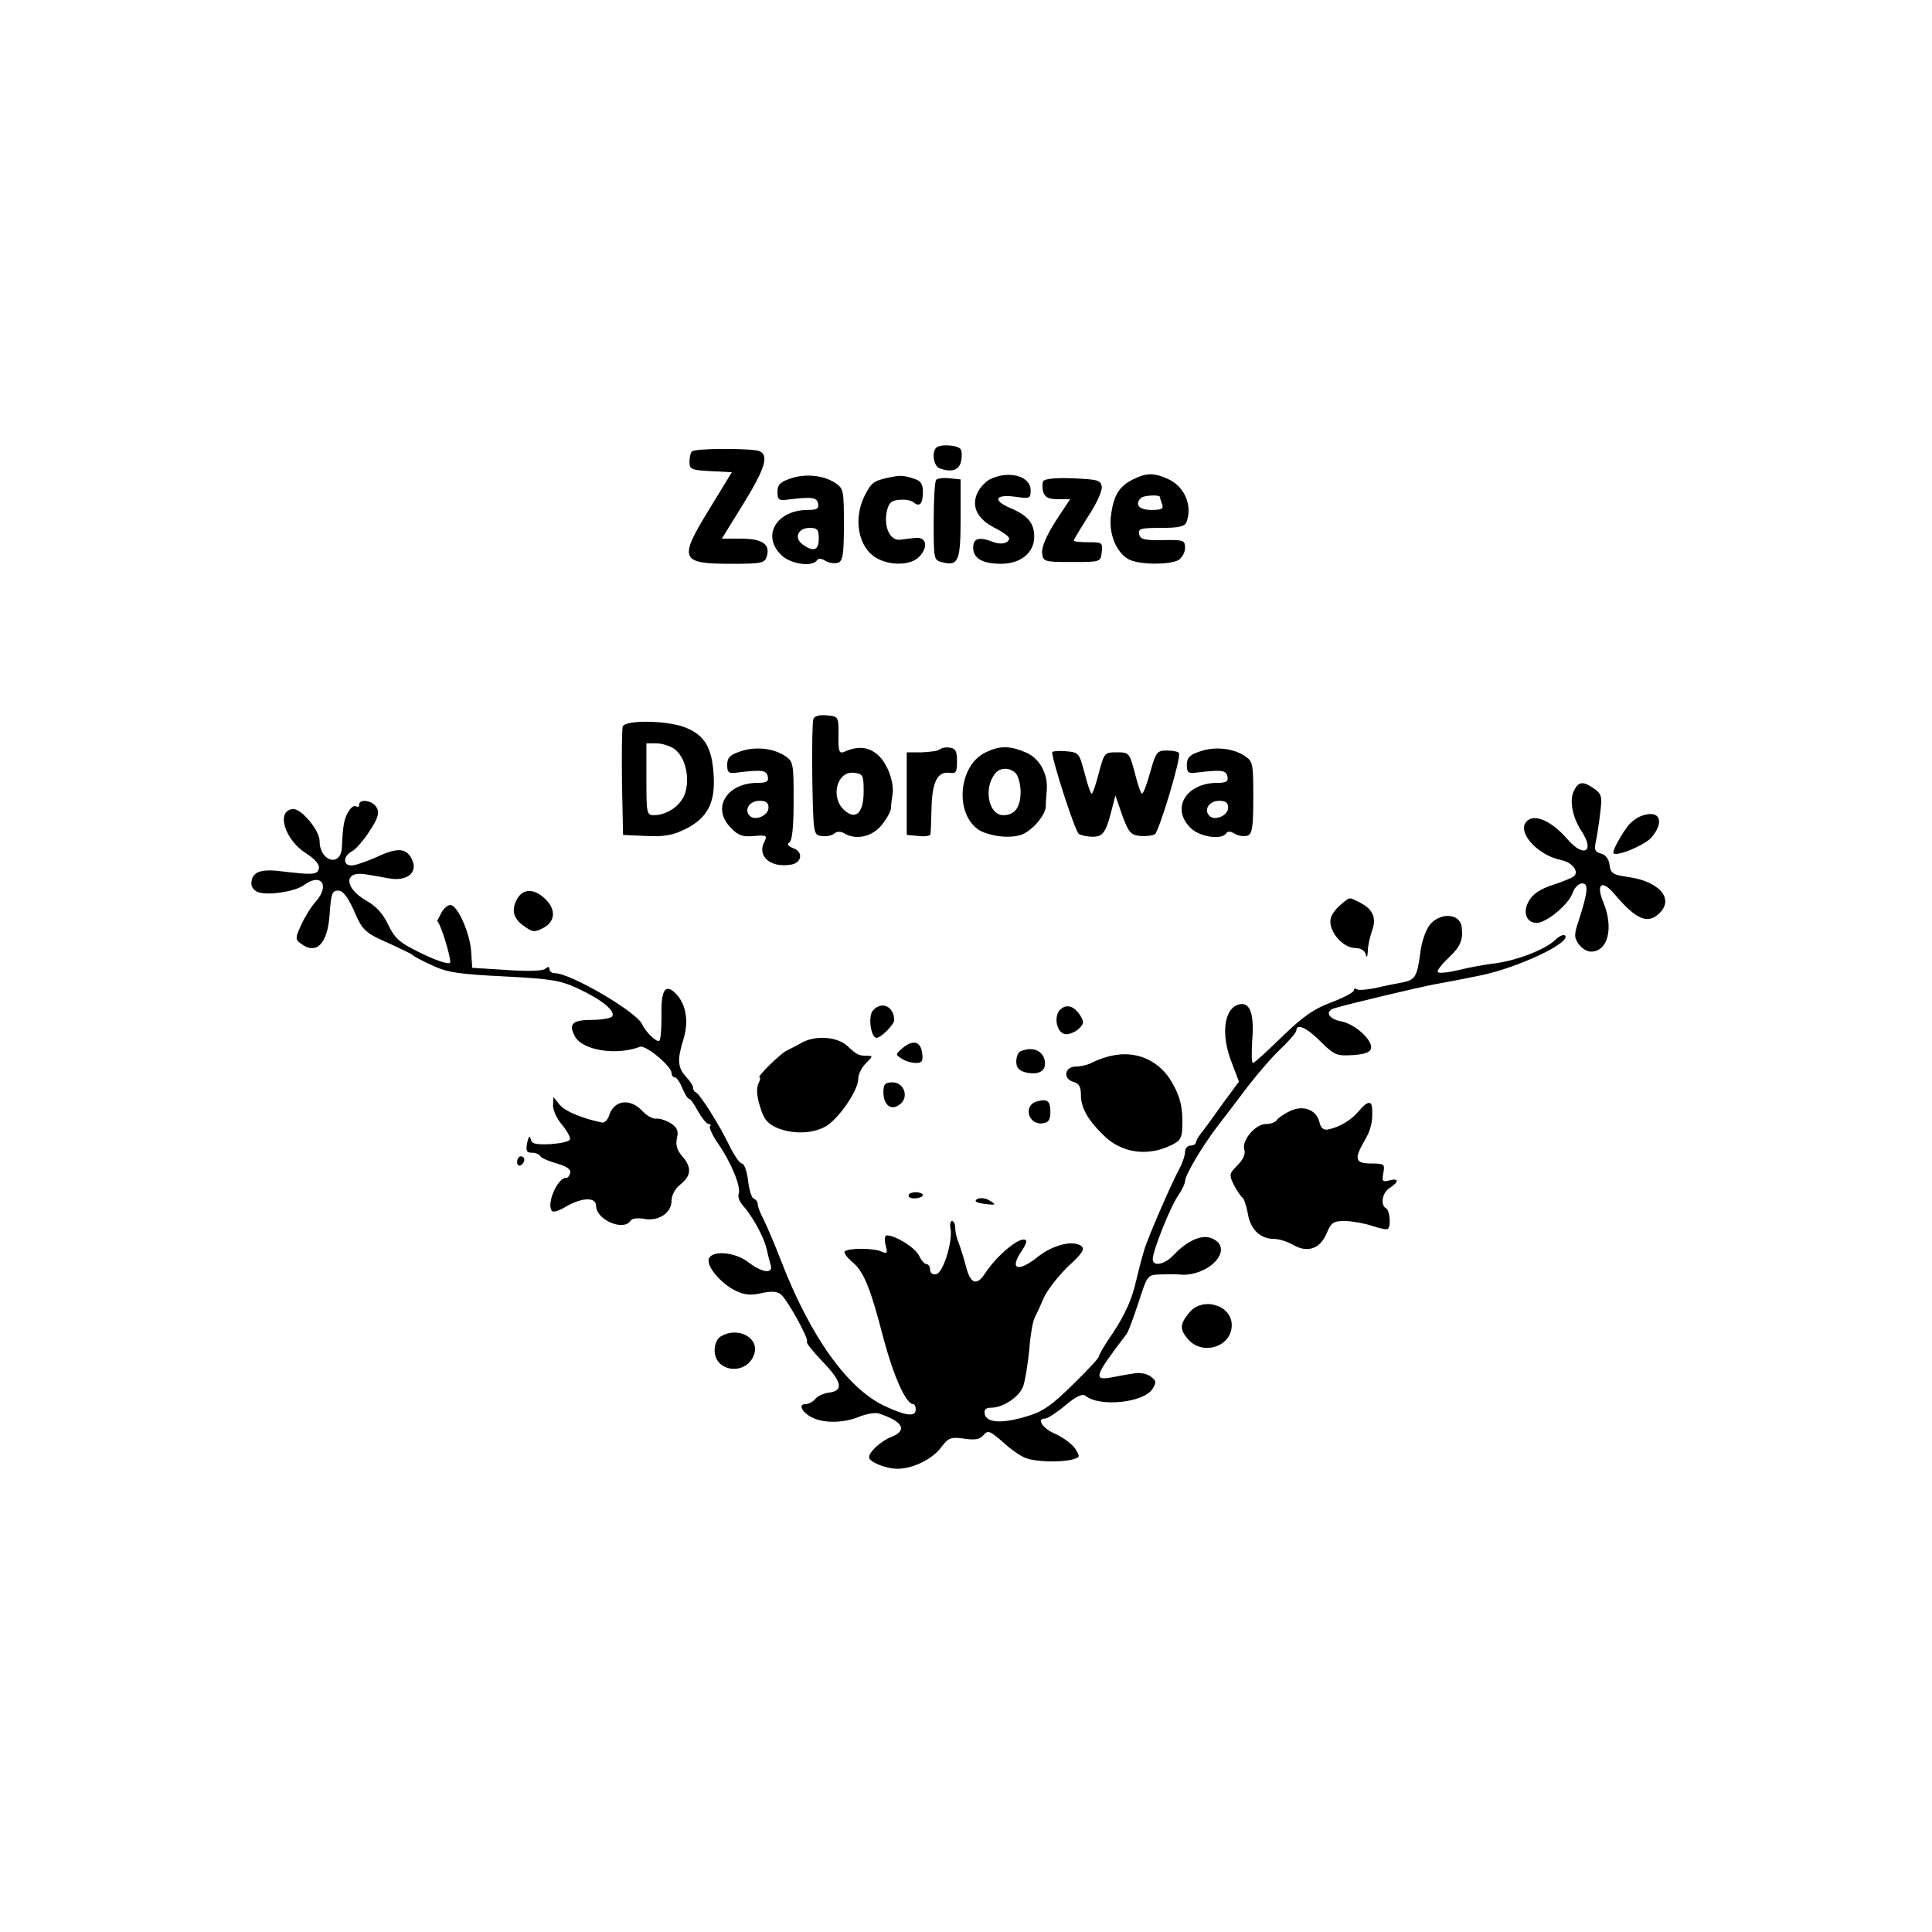 <?xml version="1.0" standalone="no"?>
<!DOCTYPE svg PUBLIC "-//W3C//DTD SVG 20010904//EN"
 "http://www.w3.org/TR/2001/REC-SVG-20010904/DTD/svg10.dtd">
<svg version="1.0" xmlns="http://www.w3.org/2000/svg"
 width="538pt" height="538pt" viewBox="0 0 538 538"
 preserveAspectRatio="xMidYMid meet">
<g transform="translate(0,538) scale(0.1,-0.1)"
fill="#000000" stroke="none">
<path d="M2607 4133 c-13 -12 -7 -51 9 -57 33 -12 54 -6 60 18 3 14 3 30 -1
35 -7 12 -58 15 -68 4z"/>
<path d="M1927 4123 c-4 -3 -7 -17 -7 -29 0 -21 5 -23 59 -26 l59 -3 -63 -103
c-86 -140 -81 -152 62 -152 84 0 92 2 98 20 11 34 -12 50 -71 50 l-54 0 60 97
c61 99 72 136 44 147 -21 8 -179 8 -187 -1z"/>
<path d="M2200 4047 c-27 -9 -35 -17 -35 -37 0 -22 4 -25 30 -21 68 8 79 6 83
-11 3 -14 -3 -18 -28 -18 -87 0 -130 -71 -75 -125 25 -26 88 -35 100 -15 4 6
13 5 24 -2 10 -6 26 -8 35 -5 13 5 16 23 16 106 0 95 -1 101 -24 116 -33 22
-85 27 -126 12z m80 -167 c0 -33 -15 -38 -45 -16 -25 18 -13 46 20 46 21 0 25
-5 25 -30z"/>
<path d="M2474 4050 c-42 -9 -49 -15 -68 -54 -30 -64 -15 -140 33 -169 39 -23
96 -22 120 2 27 27 21 57 -10 53 -13 -1 -33 -4 -43 -5 -27 -3 -45 35 -37 76 5
26 12 33 34 35 16 2 34 -1 41 -7 17 -14 26 -4 26 30 0 20 -6 30 -22 35 -33 11
-40 11 -74 4z"/>
<path d="M2756 4045 c-11 -6 -27 -22 -34 -37 -18 -38 -1 -73 48 -98 22 -11 40
-24 40 -29 0 -14 -23 -19 -45 -10 -39 15 -55 10 -55 -16 0 -30 26 -45 78 -45
54 0 92 31 92 75 0 38 -17 59 -66 80 -50 21 -44 39 11 32 43 -6 45 -6 45 18 0
40 -62 56 -114 30z"/>
<path d="M3155 4045 c-38 -19 -54 -44 -61 -99 -8 -53 16 -108 52 -125 31 -14
109 -14 135 -1 10 6 19 21 19 34 0 22 -4 23 -62 22 -52 -1 -63 2 -66 17 -3 15
5 17 61 17 50 0 66 4 71 16 17 45 -4 97 -49 119 -41 19 -62 19 -100 0z m75
-49 c0 -2 3 -11 6 -20 5 -13 -1 -16 -30 -16 -34 0 -47 15 -29 33 7 8 53 10 53
3z"/>
<path d="M2607 4044 c-4 -4 -7 -56 -7 -115 0 -108 0 -109 25 -115 44 -11 50 5
50 123 l0 108 -30 3 c-17 2 -34 0 -38 -4z"/>
<path d="M2905 4040 c-3 -5 -3 -19 0 -30 5 -15 15 -20 40 -20 l35 0 -41 -62
c-25 -40 -39 -72 -37 -88 3 -24 5 -25 83 -25 80 0 80 0 83 28 3 26 1 27 -37
27 -23 0 -41 2 -41 5 0 2 18 32 40 67 23 34 40 72 38 83 -3 18 -11 20 -80 23
-46 2 -79 -1 -83 -8z"/>
<path d="M2265 3378 c-3 -8 -4 -83 -3 -168 3 -153 3 -155 26 -158 13 -2 29 1
35 7 8 6 18 6 27 1 32 -20 77 -11 104 21 14 17 26 38 27 47 0 9 2 26 4 37 7
35 -15 93 -43 115 -26 21 -54 23 -92 6 -13 -5 -16 2 -15 46 0 53 0 53 -33 56
-20 2 -34 -2 -37 -10z m140 -202 c0 -60 -22 -81 -54 -52 -40 36 -20 110 27
104 25 -3 27 -6 27 -52z"/>
<path d="M1734 3357 c-2 -7 -3 -78 -2 -157 l3 -145 65 -3 c52 -2 74 2 110 20
61 31 83 74 77 154 -5 74 -26 107 -78 128 -49 20 -167 22 -175 3z m143 -62
c30 -21 44 -75 32 -120 -10 -36 -49 -65 -89 -65 -19 0 -20 6 -20 100 l0 100
28 0 c15 0 37 -7 49 -15z"/>
<path d="M2060 3287 c-27 -9 -35 -17 -35 -37 0 -22 4 -25 30 -21 68 8 79 6 83
-11 3 -14 -3 -18 -28 -18 -87 0 -130 -71 -74 -126 20 -21 33 -25 64 -22 34 3
37 1 29 -15 -22 -40 15 -74 72 -65 32 4 37 36 8 46 -15 6 -18 11 -11 16 8 5
12 44 12 116 0 104 -1 110 -24 125 -33 22 -85 27 -126 12z m80 -156 c0 -22
-37 -38 -52 -23 -17 17 -1 42 27 42 18 0 25 -5 25 -19z"/>
<path d="M2617 3293 c-5 -4 -27 -7 -50 -8 l-42 0 0 -115 0 -115 33 -3 c17 -2
33 0 33 5 1 4 2 38 3 74 2 73 17 101 50 97 18 -3 21 2 21 32 0 28 -4 36 -20
38 -12 2 -24 -1 -28 -5z"/>
<path d="M2743 3284 c-76 -38 -85 -175 -14 -217 16 -9 49 -17 74 -17 36 0 51
6 76 29 17 16 32 40 33 53 0 12 2 35 3 50 3 45 -21 87 -59 103 -45 19 -73 19
-113 -1z m87 -59 c6 -8 12 -30 12 -50 0 -43 -16 -65 -48 -65 -42 0 -56 77 -22
117 14 17 43 16 58 -2z"/>
<path d="M3340 3287 c-27 -9 -35 -17 -35 -37 0 -22 4 -25 30 -21 68 8 79 6 83
-11 3 -14 -3 -18 -28 -18 -87 0 -130 -71 -75 -125 25 -26 88 -35 100 -15 4 6
13 5 24 -2 10 -6 26 -8 35 -5 13 5 16 23 16 106 0 95 -1 101 -24 116 -33 22
-85 27 -126 12z m80 -156 c0 -22 -37 -38 -52 -23 -17 17 -1 42 27 42 18 0 25
-5 25 -19z"/>
<path d="M2930 3285 c0 -23 64 -221 74 -227 6 -4 23 -8 39 -8 29 0 37 12 54
80 l9 35 19 -55 c18 -49 24 -55 50 -58 17 -1 35 1 41 5 12 9 74 214 67 226 -2
4 -17 7 -34 7 -27 0 -30 -4 -46 -60 -9 -33 -19 -60 -23 -60 -3 0 -12 26 -20
58 -15 56 -16 57 -50 57 -34 0 -35 -1 -50 -57 -8 -32 -17 -58 -20 -58 -3 0
-12 26 -20 58 -15 56 -16 57 -52 60 -21 2 -38 0 -38 -3z"/>
<path d="M4382 3176 c-12 -27 -3 -73 23 -112 37 -57 4 -73 -41 -20 -41 47 -86
69 -109 52 -36 -26 21 -96 92 -111 31 -6 51 -32 36 -45 -4 -4 -31 -15 -58 -24
-35 -11 -56 -25 -67 -44 -19 -31 -8 -62 21 -62 27 0 89 51 100 83 5 15 17 27
27 27 18 0 16 -23 -9 -101 -14 -41 -14 -49 -1 -68 8 -12 24 -21 34 -21 48 0
64 66 35 137 -22 52 -4 65 31 23 61 -72 93 -85 126 -52 40 40 -2 88 -89 100
-42 6 -48 10 -51 34 -2 16 -11 28 -24 31 -17 5 -19 11 -14 34 3 15 9 51 12 79
6 46 4 53 -17 68 -32 22 -44 20 -57 -8z"/>
<path d="M1000 3139 c0 -5 -4 -8 -9 -4 -6 3 -15 -5 -22 -17 -11 -21 -14 -34
-17 -99 -4 -55 -62 -37 -62 19 0 30 -52 92 -75 89 -47 -5 -22 -86 37 -123 25
-16 38 -31 36 -42 -4 -18 -14 -19 -107 -8 -57 7 -81 -3 -81 -35 0 -10 9 -21
21 -24 29 -9 102 3 125 20 48 36 74 0 33 -46 -12 -13 -30 -42 -40 -64 -17 -37
-17 -41 -2 -52 44 -34 76 -1 81 83 4 55 7 64 23 64 14 0 26 -16 43 -52 26 -61
31 -65 106 -98 30 -14 57 -27 60 -30 3 -4 27 -16 55 -29 41 -19 74 -24 200
-30 132 -7 156 -11 205 -34 65 -30 104 -62 95 -77 -3 -5 -28 -10 -55 -10 -56
0 -68 -11 -49 -46 21 -39 115 -54 181 -29 16 6 88 -54 88 -73 0 -6 4 -12 9
-12 5 0 14 -13 21 -30 7 -16 15 -30 19 -30 4 0 15 -16 25 -35 11 -19 24 -35
29 -35 6 0 8 -3 4 -6 -3 -4 7 -26 23 -49 36 -52 64 -120 57 -139 -3 -8 2 -22
11 -32 26 -29 58 -86 66 -119 4 -17 9 -38 12 -47 8 -26 -23 -23 -62 7 -37 29
-101 34 -110 10 -8 -20 33 -69 74 -89 25 -12 42 -14 72 -7 27 6 44 5 54 -3 18
-14 80 -126 73 -132 -3 -3 17 -28 44 -56 54 -56 59 -81 17 -86 -15 -2 -32 -10
-38 -18 -7 -8 -19 -14 -27 -14 -21 0 -10 -23 18 -37 33 -17 89 -16 132 2 20 8
44 12 54 9 67 -22 81 -47 36 -65 -29 -11 -63 -42 -63 -57 0 -13 47 -32 79 -32
43 0 98 27 122 60 20 26 26 29 63 24 31 -5 45 -2 55 10 12 14 17 12 53 -19 21
-20 50 -40 64 -45 28 -11 97 -13 131 -4 21 6 21 7 7 30 -9 13 -33 31 -55 41
-36 15 -54 43 -28 43 6 0 31 16 55 36 31 26 48 34 57 27 39 -32 162 -19 186
19 12 19 11 23 -5 35 -11 8 -31 12 -49 8 -16 -2 -45 -8 -62 -11 -50 -9 -44 6
44 121 5 6 19 45 33 87 25 77 25 78 60 79 19 1 43 1 52 0 82 -9 158 71 94 100
-27 13 -68 -4 -107 -45 -26 -28 -59 -34 -59 -12 0 23 50 148 71 177 10 15 19
33 19 40 0 16 45 93 89 151 20 26 59 77 86 113 28 36 69 84 93 106 23 22 42
44 42 50 0 20 30 7 68 -32 38 -37 44 -40 89 -37 34 2 49 8 51 19 4 23 -45 68
-84 75 -36 7 -46 29 -16 37 52 15 234 58 277 66 28 5 86 16 129 25 105 22 253
92 234 111 -4 4 -17 -2 -29 -14 -28 -26 -109 -57 -169 -64 -25 -3 -69 -11 -97
-18 -29 -7 -56 -10 -59 -6 -4 3 10 21 30 40 34 32 41 51 36 87 -5 37 -61 40
-89 4 -11 -14 -23 -49 -26 -78 -9 -66 -14 -75 -51 -82 -16 -3 -48 -9 -72 -15
-24 -5 -48 -7 -53 -4 -5 4 -9 2 -9 -3 0 -5 -28 -20 -62 -33 -49 -18 -79 -39
-138 -96 -41 -40 -77 -73 -81 -73 -4 0 -4 29 -2 63 6 74 -6 108 -37 100 -42
-11 -51 -84 -20 -162 l20 -53 -45 -61 c-24 -34 -51 -71 -60 -82 -8 -10 -15
-23 -15 -27 0 -4 -7 -8 -15 -8 -8 0 -15 -8 -15 -17 0 -10 -7 -31 -16 -48 -23
-42 -84 -184 -96 -220 -10 -33 -15 -53 -23 -86 -12 -55 -31 -98 -66 -151 -22
-31 -39 -61 -39 -65 0 -5 -33 -40 -74 -80 -60 -59 -84 -75 -130 -88 -67 -20
-110 -17 -114 8 -2 12 3 17 18 17 33 0 78 30 89 59 5 14 13 60 17 101 3 41 10
81 15 90 4 8 16 33 25 55 10 22 40 61 68 88 42 39 48 49 36 58 -24 16 -78 2
-119 -30 -57 -46 -82 -36 -45 17 9 13 14 26 11 28 -14 14 -79 -39 -114 -92
-23 -36 -41 -29 -53 19 -6 23 -15 52 -20 65 -6 13 -10 32 -10 42 0 11 -4 20
-9 20 -4 0 -7 -10 -4 -22 6 -37 -21 -123 -40 -126 -10 -2 -17 3 -17 12 0 9 -5
16 -10 16 -6 0 -15 11 -21 24 -10 21 -65 56 -90 56 -5 0 -7 -11 -3 -27 6 -23
5 -25 -12 -18 -21 10 -93 10 -102 0 -3 -3 6 -16 20 -28 33 -27 51 -70 89 -217
28 -104 62 -180 82 -180 4 0 7 -7 7 -15 0 -21 -27 -18 -85 9 -104 48 -208 193
-290 405 -18 47 -41 100 -49 116 -9 17 -16 35 -16 42 0 6 -5 13 -11 15 -6 2
-13 25 -16 51 -3 26 -11 47 -17 47 -6 0 -22 23 -36 52 -28 58 -81 141 -92 146
-5 2 -8 8 -8 13 0 6 -9 19 -20 31 -23 25 -25 47 -6 107 15 51 5 100 -26 128
-27 24 -38 3 -36 -70 0 -31 -2 -61 -6 -65 -7 -6 -38 24 -48 46 -15 34 -199
142 -243 142 -8 0 -15 5 -15 11 0 8 -4 8 -12 1 -8 -6 -50 -7 -108 -3 l-95 6
-3 45 c-3 51 -38 130 -58 130 -7 0 -19 -10 -25 -22 -7 -13 -12 -23 -12 -23 8
0 42 -110 36 -116 -5 -5 -40 7 -79 26 -62 30 -74 41 -93 80 -14 30 -34 52 -61
67 -63 36 -63 85 0 73 14 -2 42 -7 63 -11 50 -9 81 16 65 51 -15 34 -40 36
-98 9 -29 -13 -61 -24 -71 -24 -25 0 -24 26 2 40 11 6 33 32 49 57 23 35 27
50 19 64 -10 20 -49 26 -49 8z"/>
<path d="M4571 3108 c-14 -5 -32 -19 -40 -31 -22 -30 -42 -69 -38 -73 10 -10
85 22 105 43 39 45 24 80 -27 61z"/>
<path d="M1442 2880 c-19 -31 -14 -57 16 -78 25 -18 30 -19 55 -6 34 18 36 52
4 82 -29 27 -58 28 -75 2z"/>
<path d="M3735 2862 c-12 -9 -24 -25 -28 -35 -13 -33 29 -87 68 -87 14 0 25
-7 28 -17 3 -12 5 -8 6 9 0 15 6 39 11 54 14 36 4 61 -30 79 -35 18 -30 18
-55 -3z"/>
<path d="M2430 2565 c-13 -16 -5 -75 11 -75 12 0 49 37 49 49 0 39 -36 55 -60
26z"/>
<path d="M2950 2566 c-17 -22 -5 -66 19 -66 11 0 27 7 36 16 14 14 14 19 2 38
-18 27 -40 31 -57 12z"/>
<path d="M2230 2475 c-14 -8 -32 -17 -40 -21 -17 -8 -84 -74 -75 -74 3 0 2 -8
-3 -17 -6 -12 -5 -34 4 -63 10 -35 20 -48 46 -60 42 -18 95 -18 133 1 36 17
95 101 95 135 0 13 10 32 22 44 18 17 19 20 5 20 -26 0 -30 2 -57 27 -29 27
-91 31 -130 8z"/>
<path d="M2514 2462 c-21 -18 -21 -19 -3 -30 10 -7 28 -12 40 -12 16 0 20 5
17 27 -4 33 -25 39 -54 15z"/>
<path d="M2843 2453 c-7 -2 -13 -15 -13 -29 0 -17 7 -25 25 -30 33 -8 55 1 55
24 0 33 -31 50 -67 35z"/>
<path d="M3095 2440 c-16 -3 -40 -12 -52 -18 -12 -7 -33 -12 -47 -12 -32 0
-37 -35 -6 -43 15 -4 20 -14 20 -36 0 -38 22 -74 69 -118 45 -41 109 -52 169
-28 36 15 42 22 44 49 3 63 -5 94 -34 141 -36 55 -98 80 -163 65z"/>
<path d="M2460 2339 c0 -36 21 -53 45 -35 27 19 14 62 -20 62 -20 0 -25 -5
-25 -27z"/>
<path d="M1540 2301 c0 -13 11 -37 25 -53 14 -17 24 -35 22 -41 -2 -6 -26 -11
-54 -13 -42 -2 -53 1 -55 14 -3 11 -6 7 -10 -10 -4 -22 -2 -28 13 -28 10 0 21
-4 24 -10 3 -5 24 -14 46 -20 27 -8 39 -16 37 -26 -2 -8 -7 -15 -11 -14 -23 2
-55 -69 -41 -91 3 -6 19 -2 40 11 45 26 84 27 84 2 0 -39 77 -72 96 -41 4 6
19 8 37 5 40 -8 77 16 77 50 0 16 10 34 25 46 30 24 32 47 5 78 -15 17 -19 32
-15 50 5 21 1 30 -17 42 -13 8 -31 14 -40 13 -9 -2 -27 8 -39 21 -34 37 -80
31 -93 -13 -4 -11 -12 -20 -19 -19 -54 11 -103 31 -118 49 l-18 22 -1 -24z"/>
<path d="M2888 2313 c-40 -10 -25 -67 16 -61 16 2 21 10 21 32 0 30 -8 37 -37
29z"/>
<path d="M3784 2286 c-21 -25 -54 -45 -85 -51 -13 -3 -21 3 -25 21 -9 35 -47
48 -84 29 -16 -8 -32 -19 -35 -25 -3 -5 -17 -10 -30 -10 -29 0 -68 -46 -60
-71 4 -12 -3 -28 -19 -44 -23 -23 -24 -26 -10 -55 9 -16 19 -32 24 -35 4 -3
11 -23 15 -45 7 -44 35 -70 73 -70 13 0 36 -7 52 -16 40 -24 76 -12 94 31 13
31 19 35 53 35 21 -1 55 -7 75 -14 21 -7 40 -11 43 -8 9 9 5 51 -5 57 -17 10
-11 44 10 57 26 17 26 28 -1 21 -19 -5 -21 -3 -17 20 5 25 3 27 -33 27 -45 0
-49 12 -20 62 19 32 24 55 22 91 -1 23 -14 21 -37 -7z"/>
<path d="M1440 2144 c0 -8 5 -12 10 -9 6 3 10 10 10 16 0 5 -4 9 -10 9 -5 0
-10 -7 -10 -16z"/>
<path d="M2530 2051 c0 -6 9 -9 20 -8 11 1 20 5 20 9 0 4 -9 8 -20 8 -11 0
-20 -4 -20 -9z"/>
<path d="M2721 2041 c-9 -6 -3 -10 18 -13 36 -5 38 -3 13 11 -10 5 -24 6 -31
2z"/>
<path d="M3311 1724 c-26 -32 -26 -46 -3 -73 40 -47 122 -22 122 39 0 57 -83
80 -119 34z"/>
<path d="M2008 1659 c-11 -6 -18 -22 -18 -39 0 -64 94 -71 111 -8 12 44 -47
74 -93 47z"/>
</g>
</svg>
